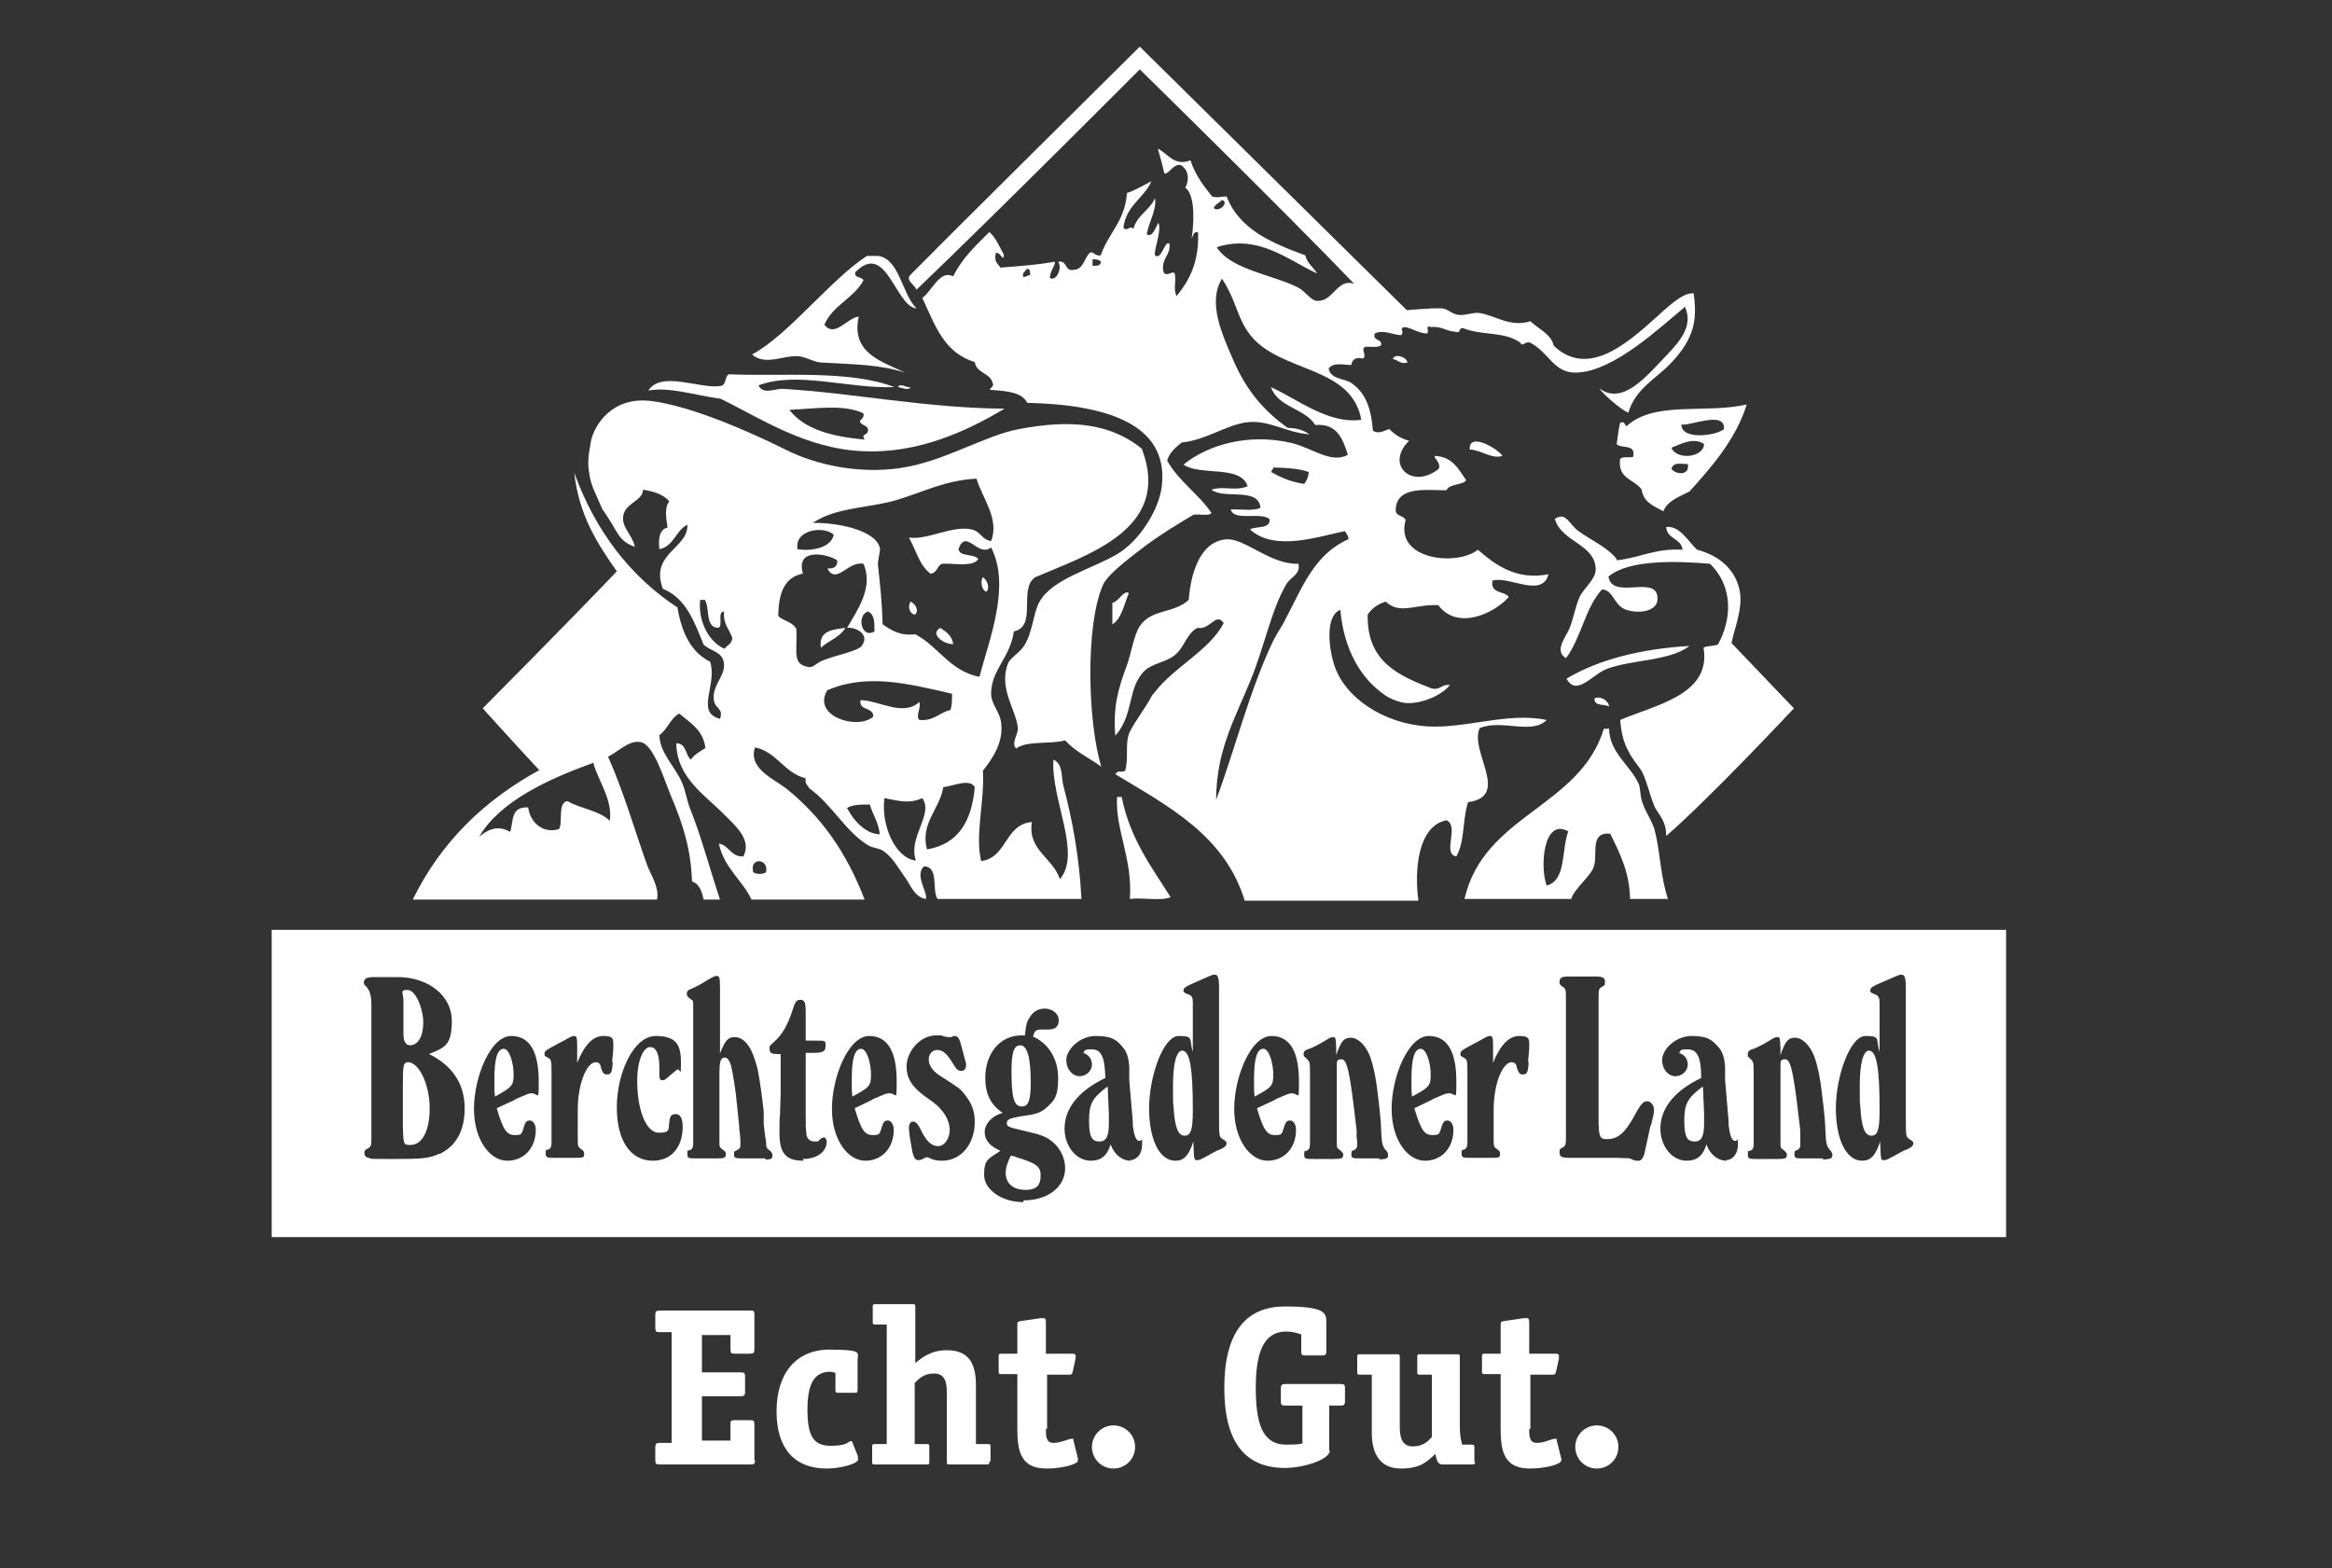 <?xml version="1.0" encoding="UTF-8"?>
<svg id="Ebene_2" xmlns="http://www.w3.org/2000/svg" x="0px" y="0px" width="400px" height="269px" version="1.1" viewBox="0 0 400 269">
  <rect x="0" y="0" width="400" height="269" fill="#333333" stroke="none"/>
  <defs>
    <style>
      .st0 {
        fill-rule: evenodd;
      }

      .st0, .st1 {
        fill: #fff;
      }
    </style>
  </defs>
  <g>
    <path class="st0" d="M157.1,52.9c-3.6-.6-5.1-11.6-10.4-6.2-.2,1.1,1.2.7,1.4,1.4-1.7,3.1-5.3,4.3-6.7,7.6,1.8,2.3,3.9-1.2,5.9-1.4-1.4,6.3,4,7.7,7.9,9.6-4.5-1.4-8.7-1.4-14.1-1.7-1.4,0-2.8-1-4.2-1.1-2.4-.2-5.7,1.7-7.9-.3,6.2-3.3,13.5-12.9,19.7-16.9,0,0,1.5,0,2,0,3.6.6,4,6.5,6.5,9Z"/>
    <path class="st0" d="M241.4,62.2c-1.3.3-1.6-.5-2.5-.6.3-1.1,2.5-.3,2.5.6Z"/>
    <path class="st0" d="M153.4,66.4c-8,.3-16.6-2.8-23.3-.3.8,1.7,2.9.5,4.2.6,12,.7,24.5,3.3,38,3.4-6.7,4-14.9,7.7-24.2,7.3-9.9-.4-17.7-5.7-24.5-9-4.4-.6-8.9-2.1-12.4-1.4,2.2-3.5,9-.2,12.4-.8,1-.1.7-1.6,1.4-2,9,.4,20.7-.8,28.4,2.2ZM135.4,70.3c2.6,3.4,7.4,4.6,12.9,5.1-.7-1.2.6-.5.6-1.7-.1-.8-1.2-.7-1.4-1.4.1-.5.8-.5.6-1.4-3.3-1.6-8.3-.8-12.7-.6Z"/>
    <path class="st0" d="M154,66.4c.5-.8,1.5.2,2.2,0-.4.7-1.7,0-2.2,0Z"/>
    <path class="st0" d="M195.9,77.1c5.1,13.6-9.2,18-18.3,21.9-3,1.9.4,8.5-3.7,9.3-.6,4.5-3.9,6.6-3.9,10.7,0,1.7,1.4,3,1.7,4.8.5,3.4-1.3,6.1-3.1,8.4.3,5.3-1.4,11.1-.3,15.5,4.5-.6,4-6.3,8.7-6.7-.8,4.8,3.6,6.1,4.8,9.8,3.8-4.4-1.6-13.8-1.1-20.5,1.7.8,1.3,3,1.7,4.5,1.5,5.7,2.7,11.9,3.1,19.4h-24.7c-1-1.6.3-5.5-2.3-5.6-1.7,1.5.7,4.5.3,5.6-2-.3-2.7-2.6-3.7-3.9-1-1.4-2-3.2-3.4-4.2-.9-.7-2-.6-2.8-1.1-4-2.5-6.1-6.9-10.1-9.8-.2-.5-.8-.7-.6-1.7-3.7-.9-4.9-4.5-8.7-5.3-1.2,3.6,3.2,5.4,5.3,7,6.1,4.9,10.4,11,13.5,19.1h-19.4c-1.6-3.4-4.7-5.4-5.6-9.6,1.8.3,2,2.3,4.2,2.2,1.5-2.8-1.3-5.2-3.1-7-3.4-3.5-8.3-6.4-8.4-12.4,1.8,0,1.5,2,2.5,2.8.6-.9,1.6-1.4,2.5-2-.4-3.1-2.6-4.3-4.5-5.9-1.5.8-2,2.7-3.4,3.7.1,3.2,2.7,5.3,3.9,8.2.6,1.3.8,3,1.4,4.5,1.8,4.4,3.4,10.4,5.1,15.5h-2.8c-.3-1.3-.7-2.7-2-3.1-.2-5.4-1.4-9.5-3.7-14.9-1.2-2.9-2.9-8.6-5.1-9-2-.4-3.8,1.6-5.6,2.5,2.6,5.8,4.5,12.4,6.7,18.6.7,1.8,2.1,3.8,1.7,5.9h-41.9c4.8-9.8,12.2-17,21.7-22.2-3.2-3.4-9.7-10.6-9.7-10.6,0,0,15.2-15.3,23-23.5-3.3-4.7-6.5-9.6-7.3-16.9,3.6,9.9,9.5,17.7,17.7,23.1.7,4.2,2.3,7.7,5.6,9.3,1.3,4-2.6,8.7,1.7,9.8.7-2-1.1-1.6-1.1-3.7,0-2.4,2.3-4,1.7-6.2-.4-1.6-2.1-1.7-3.4-2.8-1.6-3.9-3-8-7-9.6-2.3-6.1,4.4-6.9,4.2-11-2,1-2.3,3.7-4.8,4.2-.2-1.8,0-3.4,1.4-3.7-.2-1.5-.6-3.4.3-4.5-1-1.2-2.6-1.7-4.5-2,0,1.9-3.1,2.3-3.4,4.5-.3,2,1.5,3.1,2,5.3-3-1.1-2.7-2.4-5.6-6.5-1.1-2.6-1.9-3.9-2.2-5.9-.3-1.9-.3-2.7.3-5.9.6-2.6,3.6-7.6,10.4-6.7,6.4.8,16.1,4.9,23.1,8.4,5.2,2.6,12.5,4.1,19.4,3.1,7.7-1.1,14.5-5.6,20.5-6.7,8.9-1.7,15.7-1,21.1,3.4ZM153.7,85.8c-4.9,1.4-10.3,1.2-14.3,3.9,3.9-.1,10.6,1.1,11.5,4.2.2.5-.4,2.1-.3,3.1.4,3.6.7,6.5.8,10.1,1.5,1,2.9,2,5.6,1.7,4,2.1,5.9,6.3,11,7.3,1.7-6.5,5.4-15.6,2-22.2-2.3,1.8-4.3-3.4-5.6.3.3,1.4,2.7.7,3.4,1.7-.9,1.4-4,.7-6.2.8-.9.3-.8,1.6-2,1.7-1.9-1.4-2.5-4.1-3.7-6.2,3.1.5,7.4-2.1,10.7-1.4,1.6.3,1.8,1.8,3.4,2,1.5-3.8-1.6-7.5-2.5-10.7-5.5.3-9.1,2.3-13.8,3.7ZM136.8,94.2c2.3.4,5.8-.2,6.2-2.5-1.8-1.6-6.8-.8-6.2,2.5ZM137.7,98.4c-3.2.6-4.2,3.5-4.2,7.3.9.8,2.5,1,3.1,2.2.2,3.8-.8,6,2,6.5.9.2,1.3-.6,2.5-1.1,2.2-.9,6-1.6,6.7-2.5,1.6-2.2-1.4-3.3-2.5-3.1,1.7-3,4.6-6.9,2.8-11-2.7-.5-4.6,3.7-6.2.8,1.1.1,1.8-.3,1.7-1.4-1.9-1.2-7.1-2.1-5.9,2.2ZM124.2,111.4c.4-.7,1.4-.9,1.4-2-.5-1.5-1.6-2.3-1.4-4.5-1.3,0,0,2.7-1.1,2.8-2.2-.2-1.3-3.4-2.2-4.8h-.8c-.4,3.5,1.4,7.2,4.2,8.4ZM150,108.3c0-1.6,0-2.9-1.1-3.4-2,.5-1.2,4.8,1.1,3.4ZM141.9,118.4c-2.7,4.5,5.3,6.9,7.9,4.5,0-1.7-2.5-.9-2.2-2.8,3.1,0,7.3,2.9,10.1.3.3,1.3-.7,2.3,0,3.1,2.6.2,3.4-1.3,5.3-1.7.3-.7.3-1.7.3-2.8-7.7-1.8-14.7-3.5-21.4-.6ZM101.9,130.8c-7.8,2.8-16.1,6.6-19.7,12.7,1.6-1.3,3.3-2,5.3-.8.6-1.7,0-4.4,3.1-4.2.3,2.5,2.5,4.6,5.3,3.7.7-1.4-.3-4.4,1.4-4.8,2.2,1.3,5.5,1.6,7.3,3.4.5-3.6-1.9-6.7-2.8-9.8ZM161.8,135c-.6,3.8-4,6.2-2.8,10.7,5.4-.9,7.7-4.9,8.2-10.7-.9-1.5-3.6-.2-5.3,0ZM157.1,147.6c-1.4-4,3.1-7.9,1.1-10.7-2.2,1-4,.5-6.5,0-.6,4.6,1.8,10.2,5.3,10.7ZM145.3,138.6c1.1,2.2,3.3,4.5,5.6,4.5-.2-2.1-1.2-3.3-1.7-5.1-1.6,0-3,0-3.9.6ZM129.2,149.6c.4.4,1.8.4,2.2,0,.5-2.4-2.9-2.6-2.2,0Z"/>
    <path class="st0" d="M299.6,69.4c-1.8,5.9-6.1,10.8-9.8,14.9-1.7.9-3.7,1.5-4.5,3.4-1.6-.9-3.4-1.5-3.7-3.7-1.2-1.8-4.2-1.8-3.7-5.3.4-.4,1.4-.2,2.2-.3.6-2.3-1.9-1.4-2.8-2.2.2-1.3.3-2.5.6-3.7.9-.3.7.4,1.1.6,4.8-4.4,13.5-2.1,20.5-3.7ZM288.4,72.8c0,2.8,6.1,1.9,7.3.8.3-3.3-6.1-.4-7.3-.8ZM286.7,76.8c.8,2.1,5.4,1.8,5.6-.6-1.7-1.3-4.1,0-5.6.6ZM286.7,80.4c.6,1,3.2,1.3,2.8-.8-1.3,0-2.4-.4-2.8.8Z"/>
    <path class="st0" d="M257.7,78.2c-1.8.6-3.6-1-5.6-1.1-.2-3.1,4.9-.1,5.6,1.1Z"/>
    <path class="st0" d="M277.3,96.1c4-.4,6.6-2.1,11.3-1.8-.2-2-2.7-1.8-2.8-3.9,2.3-.3,3.8,2.5,5.3,3.9,3.9,1,6.6,3.5,7.3,7,.6,3.1-.9,6.4-1.4,9l10.7,11.2s-14.3,15.3-21.9,21.9c0-1.9-.6-2.9-1.7-4.5-.9-1.3-1.7-5.8-2.9-7.2-2.4-3.1-3-4.9-3.3-8.2,6-2.6,15.7-4.3,14.3-12.4.6-.4,1.9-.2,2.5-.6,2.3-4.2,2.7-9.8-1.4-13.8-6-.5-14-.7-17.4,2.2.6,4.2,8.6-.6,8.4,3.9,0,2.1-3.4,2.6-5.6,1.7-1.9-.8-2-3.3-3.9-3.4-2.9,3.1-3.6,8.4-6.2,11.8-2.1-1.3,0-3.6.6-5.1.7-1.7,1-3.7,1.7-5.3.7-1.6,2.8-3.1,2.8-4.8,0-4.4-5.9-4.7-7-8.7,2-1.3,2.4,1,4.2,2.2,2.1,1.5,5,2.8,6.4,4.7Z"/>
    <path class="st0" d="M168.6,99c.6.4,1.3,1.7.6,2.5-.8-.2-1.1-1.8-.6-2.5Z"/>
    <path class="st0" d="M193.6,101.8c-.8,1.9-1.2,4.3-2.8,5.3v-3.7c1.1-.2,1.9-2.2,2.8-1.7Z"/>
    <path class="st0" d="M156.2,103.2c.7.3,1.5,1.4.8,2.2-1.1,0-1.3-1.6-.8-2.2Z"/>
    <path class="st0" d="M145,107.7c-.9,1.6-2.9,2.2-4.2,3.4-.4-2.9,1.9-3.1,4.2-3.4Z"/>
    <path class="st0" d="M161.3,107.7c1,.7,2,1.3,2.2,2.8-1.7,0-4.1-1.8-2.2-2.8Z"/>
    <path class="st0" d="M289.8,110.8c-3.4,2.6-9.7,2.3-14.1,3.9-2.5.9-5.3,4.9-7,1.7,5.6-3.3,12.7-5.1,21.1-5.6Z"/>
    <path class="st0" d="M276,121.2c-.8-.5-2.6,0-2.5-1.4.9-.5,2.4.3,2.5,1.4Z"/>
    <path class="st0" d="M276,124.9c0,4.2,3.7,6.4,5.1,9.6.3.8.2,2,.6,3.1.5,1.7,1.9,3.5,2.2,5.1.9,3.7.9,7.6,2.2,11.5h-6.5c-.1-4.7-1.8-7.9-3.4-11.2-3.6-.3-2.1,3.4-2.8,5.6-.5,1.7-3.3,3.7-3.9,5.6h-18.3c3.3-14.5,19.8-15.7,23.9-29.2h.8ZM265.3,151.9c3.4-.9,2.5-6.1,3.7-9.3-4.3-2.4-4.9,6.2-3.7,9.3Z"/>
    <path class="st0" d="M191.6,136.7h.8c1.4,7.1,5.1,12,8.4,17.2-1.8.7-4.8,0-7,.3.5-6.9-2.5-11.8-2.2-17.4Z"/>
    <path class="st0" d="M288.7,52.9c-4,3.3-11.7,10.6-18,11-4.2.3-4.9-3.4-8.2-5.1-.8-.4-1.4.8-1.7,0-2.7-2-6.6-1.2-9.8-2.5-.9-.2-.3,1-1.4.6-1.6-.1-2.4-1-4.2-.8-1.1-.5,0,1.2-.8,1.1-1.4-.1-2.3-.9-3.7-1.1-1,.2.1.8-.6,1.4-1.5-.1-3-1-4.5-.3-.4,1.4,1.3.8,1.1,2-.5.5-1.9.2-2.8.3-.7.6.4,1.4-.3,2-1.3-.3-1.9.2-2,1.1-1.4,0-3.1-.5-3.9.6.3,1.9,2.8,1.7,3.9,2.5,2.6,1.8,3.4,4.6,3.7,8.2,1,.6,1.8,0,2.8-.3.9.9,1.9,1.6,3.4,2-4.2,4.1.5,8.5,5.1,4.8.4-1.2-1.1-1.9-.6-2.2,3,.2,4,2.3,5.3,4.2-.8.9-2.8.5-3.4,1.7-3.5,0-8.6-.8-8.7,3.4,0,1.1,1.4.9,1.7,1.7-1.9,6.8,8.7,8,12.4,5.1,2.9,2.5,6.5,5.3,12.1,4.2-1.1,4.2-6.8.2-9.6,1.1-.4,2.3,2,1.7,2.8,2.8-2.7,3-8.9,5.7-12.1,1.4-3.9-.2-6.6,1.7-9-.6-1.4.4-2.4,1.2-3.1,2.2-.2,8.1,5.3,10.5,11,12.7,1.5.3,1.7-.8,3.1-.6-1.5,1.9-5,3.2-7.3,3.1-1.2,0-3.1-.8-3.9-1.4-4.2-2.9-7-7.9-7.6-14.6-2.7,1.1-1.9,6.8-1.1,9.3,1.8,5.8,8.5,10.2,16,10.7,6.6.4,13.9-2.5,20.5-1.1-2.6,2.6-7.7-.2-11.5,1.4-1.8,4,5.4,11.7-2,12.7-1,3.3-.5,6.6-2,9.3-2.5-.4.6-5.2-1.7-6.2-5,1-5.5,8.8-4.8,13.8h-29.8c-3.4-11.2-13.1-16.2-22.2-21.7.6-.8.8-.2,1.7-.6.6-2.2,0-4.3.6-6.2.4-1.3,2.9-4.6,3.9-6.5,0-.1.4-.6.6-.8,3.4-4.4,9.2-7,11.8-11.8-1.3-2-2.3,1.2-4.5.8-1.8.9-2.2,3.2-3.7,4.5-1.5,1.4-3.9,1.5-5.3,2.8-3.1,2.9-1.8,7.5-5.1,11.2-.4-5,.5-8.1,2-12.1.8-2.3,1.2-5.2,2.2-6.7,2-3,5.8-2.1,8.4-4.5.4-5.4,2.4-10.3,6.7-10.4,3.1,0,7.5,4.4,12.1,4.2.5,1.7-1.3,2.3-2,3.4-2.7,4.6-3.7,10.5-6.2,16.6-2.7,6.6-5.9,12.1-5.9,20.5,3.2-8.6,5.8-19,9.8-27.3.7-1.4,1.6-2.6,2.2-3.9,2.8-5.3,4.9-11,10.7-13.5,0-.7-.4-.9-.6-1.4-4.5.9-12.1,3.6-16.3-.3,1.1-.6,3.4,0,3.4-1.7-1.4-1.4-6.1.4-6.7-1.7,1.6-.1,3.9.3,5.1-.3-.3-3.6-6.3-1.4-8.4-3.1,2-.7,4.2.3,6.2-.6-1.2-3.7-8-1.7-11-3.7,4-3.3,11-5.5,18.6-3.7,3.6.9,6.8,3.6,9.6,2-.9-2.7-1.8-5.4-5.6-5.1-1.8-2.9-6.4-3-7.6-6.5,4.6,2.1,9.9,6.4,15.5,5.6-1.7-9.4-14-8-19.1-14.6-2.3-3-2.2-5.6-4.8-9.6-2.5,4.1,0,9.5,2,14.1,2.2,5.1,5.3,8.7,9.3,11.5,1.5,0,2.7.4,3.7,1.1-4.2-.3-7.1-2.7-11.2-2-3.6.7-6.7,3-10.7,3.4-1,.8-2.1,1.7-2.5,3.1,2,3.6,5.4,5.7,7.6,9-.5.6-2.1.1-3.1.3-2.7,1.6-5.5,3.3-8.2,5.3-1.9,1.5-6.3,4.6-7.3,6.7-3.1,7-2.6,23.8-.3,31.2-2.1-1.5-4.5-2.6-6.2-4.5-2.6.7-6.6,0-8.4,1.4-.9-.9.3-2.4.3-3.4-.2-3.1-3.4-6.9-1.7-11.2.4-1,2-1.8,2.8-3.1,1.4-2.2,1.5-5.3,2.5-7.3,2.1-4.1,9.2-5.8,13.5-8.4,3.7-2.2,7.2-7.6,7.6-11.8,1.1-10.6-9.8-13.8-23.1-14.1-.9-1.8-3.4-2-5.9-2.2-1.3,0,.3-.4,0-1.1-.4-1.9-2.8-1.7-3.1-3.7-5.3-1.6-6.8-6.3-9-11,1.7-1.2,3-4.9,5.3-3.7,1.5-3.1,3.9-5.3,6.2-7.6,1.2,1,2,3.1,2.5,3.9-.1,1.4-.6-.6-1.4-.3-.3,1.6.3,1.7.8,2.5,3.9-.3,6.5-.5,9.3-1,.3.4-.9,1.7-.8,2.8,1,.6,2.2-1.6,1.4-2.8,1.6-.3,1.1,1.6,2.5,1.4,1.8,0,1.9-1.8,2.8-2.8.6-.7.9.5,2,.3,1.3-3.8,4.2-5.9,4.5-10.7,1.4-.4,3.5-1.7,4.2-2-1.3,2.9-4.3,4.1-4.8,7.9.4.9,1.3-.5,1.7.3.6-2.4,2.8-3.2,3.7-5.3.4,1.8-1.1,4.2-1.4,6.2,1,.6,1.5-1.2,2-2,.6,1.4-.8,4.6-.6,5.6,1.2.9,1.6-2.6,2.5-2,.2,2-1.3,2.4-1.1,4.5.3,1.6,1.5,0,2,.6.3,1.7-.3,2.5.3,3.9,2.2-2.7,3.9-5.8,3.7-11-.9-.1-.8.7-1.1,1.1.3-1.9.8-7.4-1.1-8.7.8-1.5.5-3.2-.8-3.9-1.4-.2-2.1,1.8-2.8,1.4-.3-1.4-.7-2.8-1.1-4.2,1.7.8,2.8,3.1,5.6,2,.8,2.5,2.2,4.3,3.7,6.2,1.2.3,1.2,0,2.5,0,2.2,5.7,7.8,8,13.5,10.1.3,1.4,1.4,2,2,3.1-5-2.3-10.1-6.8-17.2-4.5,2.4,3.9,10,4.8,14.1,7,1,.5,2.1,2.2,3.1,2.2,2.8.2,3.5-4,6.4-2.9-12.3-12.8-36.8-36.8-36.8-36.8,0,0-24.1,24.2-38.3,37.8-.3-.9-2-1.6-1-2.6,1.9-1.9,5.1-5.1,4.2-4.2-1.5,1.4,35.1-34.9,35.1-34.9l45.8,45.2s4.3-.4,6-.3c.9,0,1.8,1,2.8,1.1,1.2.2,2.6-.5,3.7-.3,2.7.4,5.2,2.5,8.7,1.4,1.2,1.2,3.6,2.2,4,4.2,5.8,5.5,12.4-.2,17.5-4.8,3.7-3.4,5-4.2,6.5-4.2.6,4.4.3,7.6-4,12.1-2.5,2.6-6,4.3-7.2,8.4-1.4-.6-4.3-3.2-5-4.2,4.1,3.1,8.3-2.3,11.6-5.7,2.6-2.7,4.5-5.2,3.1-8.3ZM208.2,35.7c.9.8,2.7-1,1.4-1.4-.4.5-1.2.7-1.4,1.4ZM187.4,45.6c.8,0,1.5,0,1.4-.8-.3-.2-.8-.4-1.4-.3v1.1ZM175.6,47.5c.5,0,.6-.3,1.1-.3,0-.6,0-1.1-.6-1.1-.1.5-.8.5-.6,1.4ZM218.4,80.2c0,.4-.4.4-.3.8,1.6.9,3.4,1.7,5.6,2,.4-.5.7-1.1.8-2-1.5-.7-4.9-.8-6.2-.8Z"/>
  </g>
  <g>
    <path class="st1" d="M174,198.3s0,0-.2,0h-.2s-.2-.1-.2-.1c-.6,1.2-.9,2.1-.9,3,0,1.8,1.3,2.9,3.4,2.9s2.6-1,2.6-2.5-.7-2.1-4.5-3.2Z"/>
    <path class="st1" d="M216.7,179.9c-1.1,0-1.6,1.7-1.6,5.2s0,1.3.1,3c3-1.6,3.2-1.9,3.2-3.8s-.7-4.4-1.7-4.4Z"/>
    <path class="st1" d="M189.8,186.5c-2.5,1.9-3,2.9-3,5.8s.6,3.5,1.8,3.5,1.6-1,1.6-3.1,0-.5,0-1.7l-.2-4.6Z"/>
    <path class="st1" d="M202.8,180.2c-1,0-1.6,2.2-1.6,6s0,2.5.1,3.7c.2,3.6.8,4.9,1.9,4.9s1.4-1.1,1.4-4.4c0-7.3-.5-10.2-1.9-10.2Z"/>
    <path class="st1" d="M175.3,189.8c1.1,0,1.5-1.1,1.5-4.1,0-4.3-.6-6.4-1.8-6.4h0c-1.1,0-1.5,1.3-1.5,4.4,0,4.6.4,6.1,1.8,6.1Z"/>
    <path class="st1" d="M70.1,182.2c-.9,0-1,.3-1,4v7.1c.1,3,.1,3.1,1.3,3.1,2,0,3.3-2.4,3.3-6.3s-1.7-7.7-3.6-7.9Z"/>
    <path class="st1" d="M147.7,179.9c-1.1,0-1.6,1.7-1.6,5.2s0,1.3.1,3c3-1.6,3.2-1.9,3.2-3.8s-.7-4.4-1.7-4.4Z"/>
    <path class="st1" d="M70.3,179.3c1.4,0,2.3-1.5,2.3-3.9s-1.3-5.6-2.7-5.6-.7.5-.7,1.9v5.6c0,1.4.4,2,1.2,2Z"/>
    <path class="st1" d="M86.4,179.9c-1.1,0-1.6,1.7-1.6,5.2s0,1.3.1,3c2.9-1.6,3.2-1.9,3.2-3.8s-.7-4.4-1.7-4.4Z"/>
    <path class="st1" d="M291.9,186.5c-2.5,1.9-3,2.9-3,5.8s.6,3.5,1.8,3.5,1.6-1,1.6-3.1,0-.5,0-1.7l-.2-4.6Z"/>
    <path class="st1" d="M320.6,180.2c-1,0-1.6,2.2-1.6,6s0,2.5.1,3.7c.2,3.6.8,4.9,1.9,4.9s1.4-1.1,1.4-4.4c0-7.3-.5-10.2-1.9-10.2Z"/>
    <path class="st1" d="M243.7,179.9c-1.1,0-1.6,1.7-1.6,5.2s0,1.3.1,3c3-1.6,3.2-1.9,3.2-3.8s-.7-4.4-1.7-4.4Z"/>
    <path class="st1" d="M46.6,159.5v52.7h297.5v-52.7H46.6ZM75.3,197.9c-1.6.8-2.9.9-7.8.9h-.9c-3.1,0-3,0-3.3-.2-.5,0-.8-.4-.8-.8s.1-.6.6-.8c.5-.3.6-.5.6-1.4,0-.1,0-.4,0-.8v-22.6q0-2.2-1-3.1c-.2-.1-.3-.4-.3-.6s.2-.6.4-.7c.3-.1.7-.2,1.3-.2h1.4s1.3,0,1.3,0h1.4c5.3,0,9.3,3.2,9.3,7.5s-1.3,4.6-3.9,5.7c4,2,6.1,5.1,6.1,9.3s-1.7,6.6-4.4,7.9ZM90.7,187.6c-.1,0-.5.2-1,.4-.7.3-1.3.5-1.5.7l-3,1.4c1.1,3.7,1.7,4.6,3.1,4.6s1.1-.2,1.7-1.8c.2-.5.4-.7.9-.7s1,.6,1,1.6c0,3.1-2,5.3-4.9,5.3s-5.7-3.5-5.7-8.9,2.8-12.5,6.4-12.5,4.7,3.5,4.7,7.7,0,1.7-1.7,2.2ZM105.1,182.2c-.1,1.8-.3,2.1-1,2.1-.5,0-.7-.2-1-1.1-.1-.7-.4-1-.9-1-1.6,0-3.1,3.8-3.1,8.1v5c0,1.4,0,1.4.7,1.9.3.2.4.4.4.7,0,.7-.2.7-1.6.7h-3.4c-1.4,0-1.6,0-1.6-.8s0-.4.6-.7c.3-.2.4-.5.4-1.1v-11.8c0-2.7,0-2.4-1-3-.2,0-.2-.3-.2-.5,0-.4.3-.6,2-1.5.3-.2.8-.4,1.5-.8,1-.6,1.3-.7,1.6-.7.4,0,.5.3.5,1.7v2.9c1.3-3.2,2.8-4.6,4.5-4.6s1.7.5,1.7,1.5,0,.8-.2,2.9ZM112,199.1c-3.9,0-6.2-3.5-6.2-9.2s2.8-12.2,6.7-12.2,4.3,2,4.3,4.7-.1.7-.7,1.1c-.6.5-.4.3-1.8,1.5-.2.2-.4.3-.7.3s-.5-.2-.5-.8v-1.4c0-2.2-.5-3.5-1.6-3.5s-2.2,2.2-2.2,5.8c0,5.2,1.6,8.9,3.7,8.9s1.6-.7,1.8-1.8c.1-1.1.4-1.4,1.1-1.4s1.2.6,1.2,2.2c0,3.5-2,5.8-5.1,5.8ZM131.3,198.7h-3.6c-1.5,0-1.8,0-1.8-.7s.2-.5.5-.7c.6-.4.6-.4.6-1,0-.8,0-1.2-.2-2.7,0-.6.1.7-.4-4.2-.2-2.4-.7-5.3-1-6.6-.3-.9-.6-1.4-1.1-1.4-.7,0-.9.7-.9,2.9v11.7c0,.7,0,.8.7,1.3.3.2.4.4.4.6,0,.7-.2.8-1.6.8h-3.4c-1.4,0-1.6,0-1.6-.8s0-.4.6-.7c.3-.2.4-.5.4-1.1v-21.4c0-.9,0-2.3,0-2.6,0-.5,0-.4-.8-1-.2-.2-.3-.4-.3-.7s.2-.6.8-.8c.9-.4,1.5-.7,2.6-1.4,1.2-.7,1.4-.8,1.7-.8.5,0,.6.3.6,2v11.3c.9-2.3,1.4-2.8,2.5-2.8,1.8,0,3.1,1.9,4,5.7.3,1.7.7,4.2,1,7.1,0,.4,0,.7,0,1.1v1c.3,2.7.2,1.7.4,3.1,0,.9.1,1.1.7,1.5.3.3.4.5.4.8,0,.5-.2.7-1.2.7ZM137.8,199.1c-3,0-4.1-1.3-4.1-4.7s0-1.8.1-3.3c0-1.3.1-2.4.1-3.5v-6.8h-.5c-1.1,0-1.4-.2-1.4-.9s0-.4,1-1.4c1.2-1.1,2.1-2.7,2.9-5.1.5-1.6.7-1.9,1.4-1.9s.9.4.9,2.2v4.8h1.6c1.9,0,1.8,0,1.8.9s-.3,1.2-2.2,1.2h-1.2v10.5c0,2.4,0,2.2.1,3.1,0,1.1.6,1.6,1.4,1.6s.6,0,1.1-.5c.2-.1.4-.2.5-.2.3,0,.5.4.5.7,0,1.8-1.7,3-4.1,3ZM152,187.6c-.1,0-.5.2-1,.4-.7.3-1.3.5-1.5.7l-2.9,1.4c1.1,3.7,1.7,4.6,3.1,4.6s1.1-.2,1.7-1.8c.2-.5.4-.7.9-.7s1,.6,1,1.6c0,3.1-2,5.3-4.9,5.3s-5.7-3.5-5.7-8.9,2.8-12.5,6.4-12.5,4.7,3.5,4.7,7.7,0,1.7-1.7,2.2ZM161.6,199.1c-.6,0-1.4-.1-1.8-.3-.4-.2-.7-.3-.8-.3-.1,0-.3,0-.5.2-.5.2-.6.3-.9.3-.6,0-.8-.3-1.1-1.4l-.5-2.9c0-.4-.1-.8-.1-1.2,0-.7.3-1.2.8-1.1.4,0,.8.5,1.2,1.3.9,2,1.9,2.9,3,2.9s2-1.3,2-2.8-.9-3.4-3.2-5c-3.1-2.1-4.2-3.6-4.2-5.9s2.1-5.3,5.1-5.3.6,0,.9.1c.6.1,1,.2,1.1.2s.2,0,.5,0c.3-.1.5-.2.7-.2.4,0,.7.4.9,1l1,3.7s0,.1,0,.3c0,.6-.3,1-.8,1-.5,0-.9-.3-1.4-1.2-1-1.7-1.8-2.4-2.7-2.4s-1.5.7-1.5,1.6.5,1.9,1.9,2.8c3.4,2.2,3.4,2.1,4.4,3.4,1.1,1.4,1.6,2.8,1.6,4.5,0,3.9-2.4,6.7-5.6,6.7ZM175.5,206.2c-3.6,0-6.7-2.1-6.7-4.7s.7-2.7,2.8-4.1c-1.8-.8-2.7-1.8-2.7-3.2s1.2-2.8,3.1-3.3c-2.1-1.4-3-3.3-3-6,0-4.3,2.6-7.3,6.2-7.3s.3,0,.6,0c.2-1.9.3-2.2.7-2.9.6-1.1,1.5-1.7,2.7-1.7s2.4.8,2.4,2-.7,1.6-1.9,1.6-.5,0-.8,0h-.4c-.8,0-1.1.3-1.3,1.2,2.7,1.2,4.3,3.9,4.3,7.1s-.6,3.8-1.9,5c-1.1,1-1.7,1.2-4.6,1.6-1.7.3-2.3.5-2.3,1.1s0,.7,3.1,1.4c3,.7,3.8,1,5,2.1,1.2,1.1,1.9,2.7,1.9,4.3,0,3.2-3,5.5-7.1,5.5ZM194,199.1c-1.6,0-2.9-1.1-3.5-2.8-.6,2-1.7,2.8-3.4,2.8-2.5,0-4.5-2.5-4.5-5.5s1.8-6.2,7-8.7c-.1-3.6-.7-4.9-2.3-4.9s-1.1.2-1.5.6c.9.3,1.5,1,1.5,2s-.9,2-2.1,2-2.3-1.1-2.3-2.8,2.2-4.1,5.1-4.1,3.7.8,4.8,2.2c.5.7.8,1.6.9,3.1v.7c0,0,0,.8,0,.8v.8c0,0,.6,7,.6,7v.3s0,.3,0,.3q.3,2.8,1.1,2.8c.1,0,.3,0,.5-.3,0,.4,0,.7,0,1,0,1.5-.9,2.6-2.1,2.6ZM209.1,197.2c-.6.3-1.2.6-1.7.9-1.3.7-1.6.9-2,.9-.6,0-.6.1-.7-3.2-.8,2.4-1.6,3.3-3.1,3.3-2.7,0-4.5-3.6-4.5-9s2.4-12.4,5.1-12.4,1.7.6,2.4,2.7v-8.4c0-.8-.1-1.2-.7-1.4-.8-.3-.9-.4-.9-.7,0-.5.4-.7,2.7-1.7,2.7-1.2,2.3-1,2.7-1s.7.3.7,2.1v22.6c0,3,0,3.2.8,3.6.3.2.5.4.5.6,0,.4-.4.8-1.4,1.2ZM221.1,187.6c-.1,0-.5.2-1,.4-.7.3-1.3.5-1.5.7l-3,1.4c1.1,3.7,1.7,4.6,3.1,4.6s1.1-.2,1.7-1.8c.2-.5.4-.7.9-.7s1,.6,1,1.6c0,3.1-2,5.3-4.9,5.3s-5.7-3.5-5.7-8.9,2.8-12.5,6.4-12.5,4.7,3.5,4.7,7.7,0,1.7-1.7,2.2ZM236.7,198.7h-3.3c-1.4,0-1.6,0-1.6-.7s0-.5.6-.8c.3-.2.4-.4.4-.8s0-.8-.1-1.3v-1.2c-.5-4.1-.5-4.3-.8-6.5-.6-4.2-1-5.7-1.8-5.7s-.8.4-.8.9c0,.4,0,1.1,0,1.5,0,1.3,0,.7,0,1.7v8.6s0,1.7,0,1.7c0,.8,0,.8.7,1.3.2.2.4.4.4.6,0,.7-.2.8-1.7.8h-3.4c-1.4,0-1.6,0-1.6-.8s.1-.4.6-.7c.3-.2.4-.5.4-1.1v-11.9c0-2.5,0-2.1-1-3.1,0,0-.1-.2-.1-.4,0-.4.2-.7,1-.9.8-.3,1.9-.9,3.2-1.7.3-.2.6-.3.8-.3.5,0,.5,0,.6,1.9,0,.2,0,.6,0,1.2.8-2.4,1.3-3,2.5-3s2.5,1.2,3.3,3.2c.5,1.4,1,3.5,1.3,6.3.3,2.3.6,5.1.6,6.3.1,2.4.2,2.9,1,3.7.1.2.2.4.2.6,0,.6-.2.7-1.6.8ZM248,187.6c-.1,0-.5.2-1,.4-.7.3-1.3.5-1.5.7l-2.9,1.4c1.1,3.7,1.7,4.6,3.1,4.6s1.1-.2,1.7-1.8c.2-.5.4-.7.9-.7s1,.6,1,1.6c0,3.1-2,5.3-4.9,5.3s-5.7-3.5-5.7-8.9,2.8-12.5,6.4-12.5,4.7,3.5,4.7,7.7,0,1.7-1.7,2.2ZM262.2,182.2c-.1,1.8-.3,2.1-1,2.1-.5,0-.7-.2-1-1.1-.1-.7-.4-1-.9-1-1.6,0-3.1,3.8-3.1,8.1v5c0,1.4,0,1.4.7,1.9.3.2.4.4.4.7,0,.7-.2.7-1.6.7h-3.4c-1.4,0-1.6,0-1.6-.8s.1-.4.6-.7c.3-.2.4-.5.4-1.1v-11.8c0-2.7,0-2.4-1-3-.2,0-.2-.3-.2-.5,0-.4.3-.6,2-1.5.3-.2.8-.4,1.5-.8,1-.6,1.3-.7,1.6-.7.4,0,.5.3.5,1.7v2.9c1.3-3.2,2.8-4.6,4.5-4.6s1.7.5,1.7,1.5,0,.8-.2,2.9ZM283.1,193.1l-1,4.6c-.2.9-.6,1.5-1.2,1.4-.1,0-.5,0-.9-.2-.6-.3-.3-.2-2.8-.3h-8.1c-1.2,0-1.6-.2-1.6-.9s.1-.6.6-.9c.5-.4.5-.3.5-2.6v-22.3c0-2.3,0-2.2-.5-2.6-.5-.3-.6-.5-.6-.9,0-.7.4-.9,1.6-.9h4.6c1.2,0,1.6.2,1.6.9s-.1.6-.6.9c-.5.4-.5.3-.5,2.6v19.9c0,3.2.2,3.6,1.4,3.6,1.9,0,3.1-1,4.8-4.1,1-1.9,1.5-2.4,2.1-2.4s1.2.6,1.2,1.4,0,.5-.5,2.7ZM296.2,199.1c-1.6,0-2.9-1.1-3.5-2.8-.6,2-1.7,2.8-3.4,2.8-2.5,0-4.5-2.5-4.5-5.5s1.8-6.2,7-8.7c0-3.6-.7-4.9-2.3-4.9s-1.1.2-1.5.6c.9.3,1.5,1,1.5,2s-.9,2-2.1,2-2.3-1.1-2.3-2.8,2.2-4.1,5.1-4.1,3.6.8,4.8,2.2c.5.7.8,1.6.9,3.1v.7s0,.8,0,.8v.8s.6,7,.6,7v.3s0,.3,0,.3q.3,2.8,1.1,2.8c.1,0,.3,0,.5-.3,0,.4,0,.7,0,1,0,1.5-.9,2.6-2.1,2.6ZM312.7,198.7h-3.3c-1.4,0-1.6,0-1.6-.7s0-.5.6-.8c.3-.2.4-.4.4-.8s0-.8,0-1.3v-1.2c-.5-4.1-.5-4.3-.8-6.5-.6-4.2-1-5.7-1.8-5.7s-.8.4-.8.9c0,.4,0,1.1,0,1.5,0,1.3,0,.7,0,1.7v8.6c0,0,0,1.7,0,1.7,0,.8,0,.8.7,1.3.2.2.4.4.4.6,0,.7-.2.8-1.7.8h-3.4c-1.4,0-1.6,0-1.6-.8s0-.4.6-.7c.3-.2.4-.5.4-1.1v-11.9c0-2.5,0-2.1-1-3.1,0,0,0-.2,0-.4,0-.4.2-.7,1-.9.8-.3,1.9-.9,3.2-1.7.3-.2.6-.3.8-.3.5,0,.5,0,.6,1.9,0,.2,0,.6,0,1.2.8-2.4,1.3-3,2.5-3s2.5,1.2,3.3,3.2c.5,1.4,1,3.5,1.3,6.3.3,2.3.6,5.1.6,6.3.1,2.4.2,2.9,1,3.7.1.2.2.4.2.6,0,.6-.2.7-1.6.8ZM326.9,197.2c-.6.3-1.2.6-1.7.9-1.3.7-1.6.9-2,.9-.6,0-.6.1-.7-3.2-.8,2.4-1.6,3.3-3.1,3.3-2.7,0-4.5-3.6-4.5-9s2.4-12.4,5.1-12.4,1.7.6,2.4,2.7v-8.4c0-.8-.2-1.2-.7-1.4-.8-.3-.9-.4-.9-.7,0-.5.3-.7,2.7-1.7,2.7-1.2,2.3-1,2.7-1s.7.3.7,2.1v22.6c0,3,0,3.2.8,3.6.3.2.5.4.5.6,0,.4-.4.8-1.4,1.2Z"/>
  </g>
  <g>
    <path class="st1" d="M129.5,250.4c0,.7-.1.8-.8.8h-15.5c-.7,0-.8-.1-.8-.8v-2.1c0-.7.2-.8.8-.8h2v-19h-2c-.7,0-.8-.1-.8-.8v-2.1c0-.7.2-.8.8-.8h15.4c.6,0,.8,0,.8.7v5.9c0,.7-.2.8-.8.8h-2.5c-.7,0-.8-.1-.8-.8v-2.4h-4.9v6.4h6.6c.7,0,.8.1.8.8v2.5c0,.7-.2.8-.8.8h-6.6v7.6h4.9v-2.7c0-.7,0-.8.8-.8h2.5c.7,0,.8.1.8.8v6.1Z"/>
    <path class="st1" d="M147.1,249.9c0,.1.1.3.1.4,0,.8-3.1,1.6-5.4,1.6-5.4,0-8.6-3.3-8.6-9.8s3.3-10.6,9.1-10.6,4.8.6,4.8,1.7v5.2c0,.5-.1.5-.5.5h-2.8c-.4,0-.5,0-.5-.5v-2.9c-.3-.1-.6-.2-.9-.2-2.7,0-3.9,2-3.9,6.5s1,6.2,4,6.2,3-.8,3.4-.8.2,0,.3.2l1,2.5Z"/>
    <path class="st1" d="M169.7,250.7c0,.4,0,.5-.5.5h-6.3c-.5,0-.5-.1-.5-.5v-11.9c0-1.5-.2-3.2-2.2-3.2s-2.8,1.2-3.3,1.6v10.5h2c.5,0,.5.1.5.5v2.5c0,.4,0,.5-.5.5h-8.8c-.5,0-.5-.1-.5-.5v-2.5c0-.4,0-.5.5-.5h2v-20.5h-1.9c-.5,0-.5-.1-.5-.5v-2.5c0-.4,0-.5.5-.5h6.3c.5,0,.5.1.5.5v9.6c1-.8,2.6-2.2,5.4-2.2,4.1,0,5,2.7,5,6.1v10h2c.5,0,.5.1.5.5v2.5Z"/>
    <path class="st1" d="M179.4,245.1c0,1.2,0,2.4,1.3,2.4s2.5-.7,3.1-.7.3,0,.3.2l.8,3.2c0,.1,0,.2,0,.3,0,.7-2.8,1.4-5.4,1.4-5,0-5-3.9-5-7.5v-8.7h-2.7c-.5,0-.5-.1-.5-.5v-2.5c0-.4,0-.5.5-.5h2.7v-4.9c0-.5,0-.6.6-.7l3.4-.5c.1,0,.3,0,.5,0,.3,0,.4.2.4.7v5.4h4.4c.4,0,.7,0,.7.4s0,.2,0,.4l-.5,2.3c-.1.5-.3.5-.7.5h-3.7v9.3Z"/>
    <path class="st1" d="M191,251.9c-2,0-3.7-1.6-3.7-3.7s1.7-3.7,3.7-3.7,3.7,1.6,3.7,3.7-1.7,3.7-3.7,3.7Z"/>
    <path class="st1" d="M228.1,248.8c0,1.6-4.6,3-7.7,3-6.8,0-10.4-4.4-10.4-13.7s3.5-14,10.4-14,7.1,1.1,7.1,2.7v5c0,.5-.1.7-.7.7h-2.9c-.6,0-.7-.1-.7-.7v-2.9c-.8-.3-1.7-.5-2.6-.5-3.9,0-5.2,3.7-5.2,9.6s1,9.8,5.2,9.8,2.4-.5,2.8-.6v-6.1h-2.9c-.7,0-.8-.1-.8-.8v-2.1c0-.7.2-.8.8-.8h9.4c.7,0,.8.1.8.8v2.1c0,.7-.2.8-.8.8h-1.9v7.8Z"/>
    <path class="st1" d="M253,250.7c0,.4,0,.5-.5.5h-5.1c-.9,0-1-1-1.2-1.8-1.2,1-2.2,2.5-5.9,2.5s-5-2.7-5-6.1v-10h-2c-.5,0-.5-.1-.5-.5v-2.5c0-.4,0-.5.5-.5h6.3c.5,0,.5.1.5.5v11.9c0,1.5.2,3.4,2.2,3.4s2.8-1.1,3.3-1.6v-10.7h-2c-.5,0-.5-.1-.5-.5v-2.5c0-.4,0-.5.5-.5h6.3c.5,0,.5.1.5.5v11.7c0,1.9.2,2.5.4,3.3h1.6c.5,0,.5.2.5.5v2.5Z"/>
    <path class="st1" d="M262.3,245.1c0,1.2,0,2.4,1.3,2.4s2.5-.7,3.1-.7.3,0,.3.2l.8,3.2c0,.1,0,.2,0,.3,0,.7-2.8,1.4-5.4,1.4-5,0-5-3.9-5-7.5v-8.7h-2.7c-.5,0-.5-.1-.5-.5v-2.5c0-.4,0-.5.5-.5h2.7v-4.9c0-.5,0-.6.6-.7l3.4-.5c.1,0,.3,0,.5,0,.3,0,.4.2.4.7v5.4h4.4c.4,0,.7,0,.7.4s0,.2,0,.4l-.5,2.3c-.1.5-.3.5-.7.5h-3.7v9.3Z"/>
    <path class="st1" d="M273.9,251.9c-2,0-3.7-1.6-3.7-3.7s1.7-3.7,3.7-3.7,3.7,1.6,3.7,3.7-1.7,3.7-3.7,3.7Z"/>
  </g>
</svg>